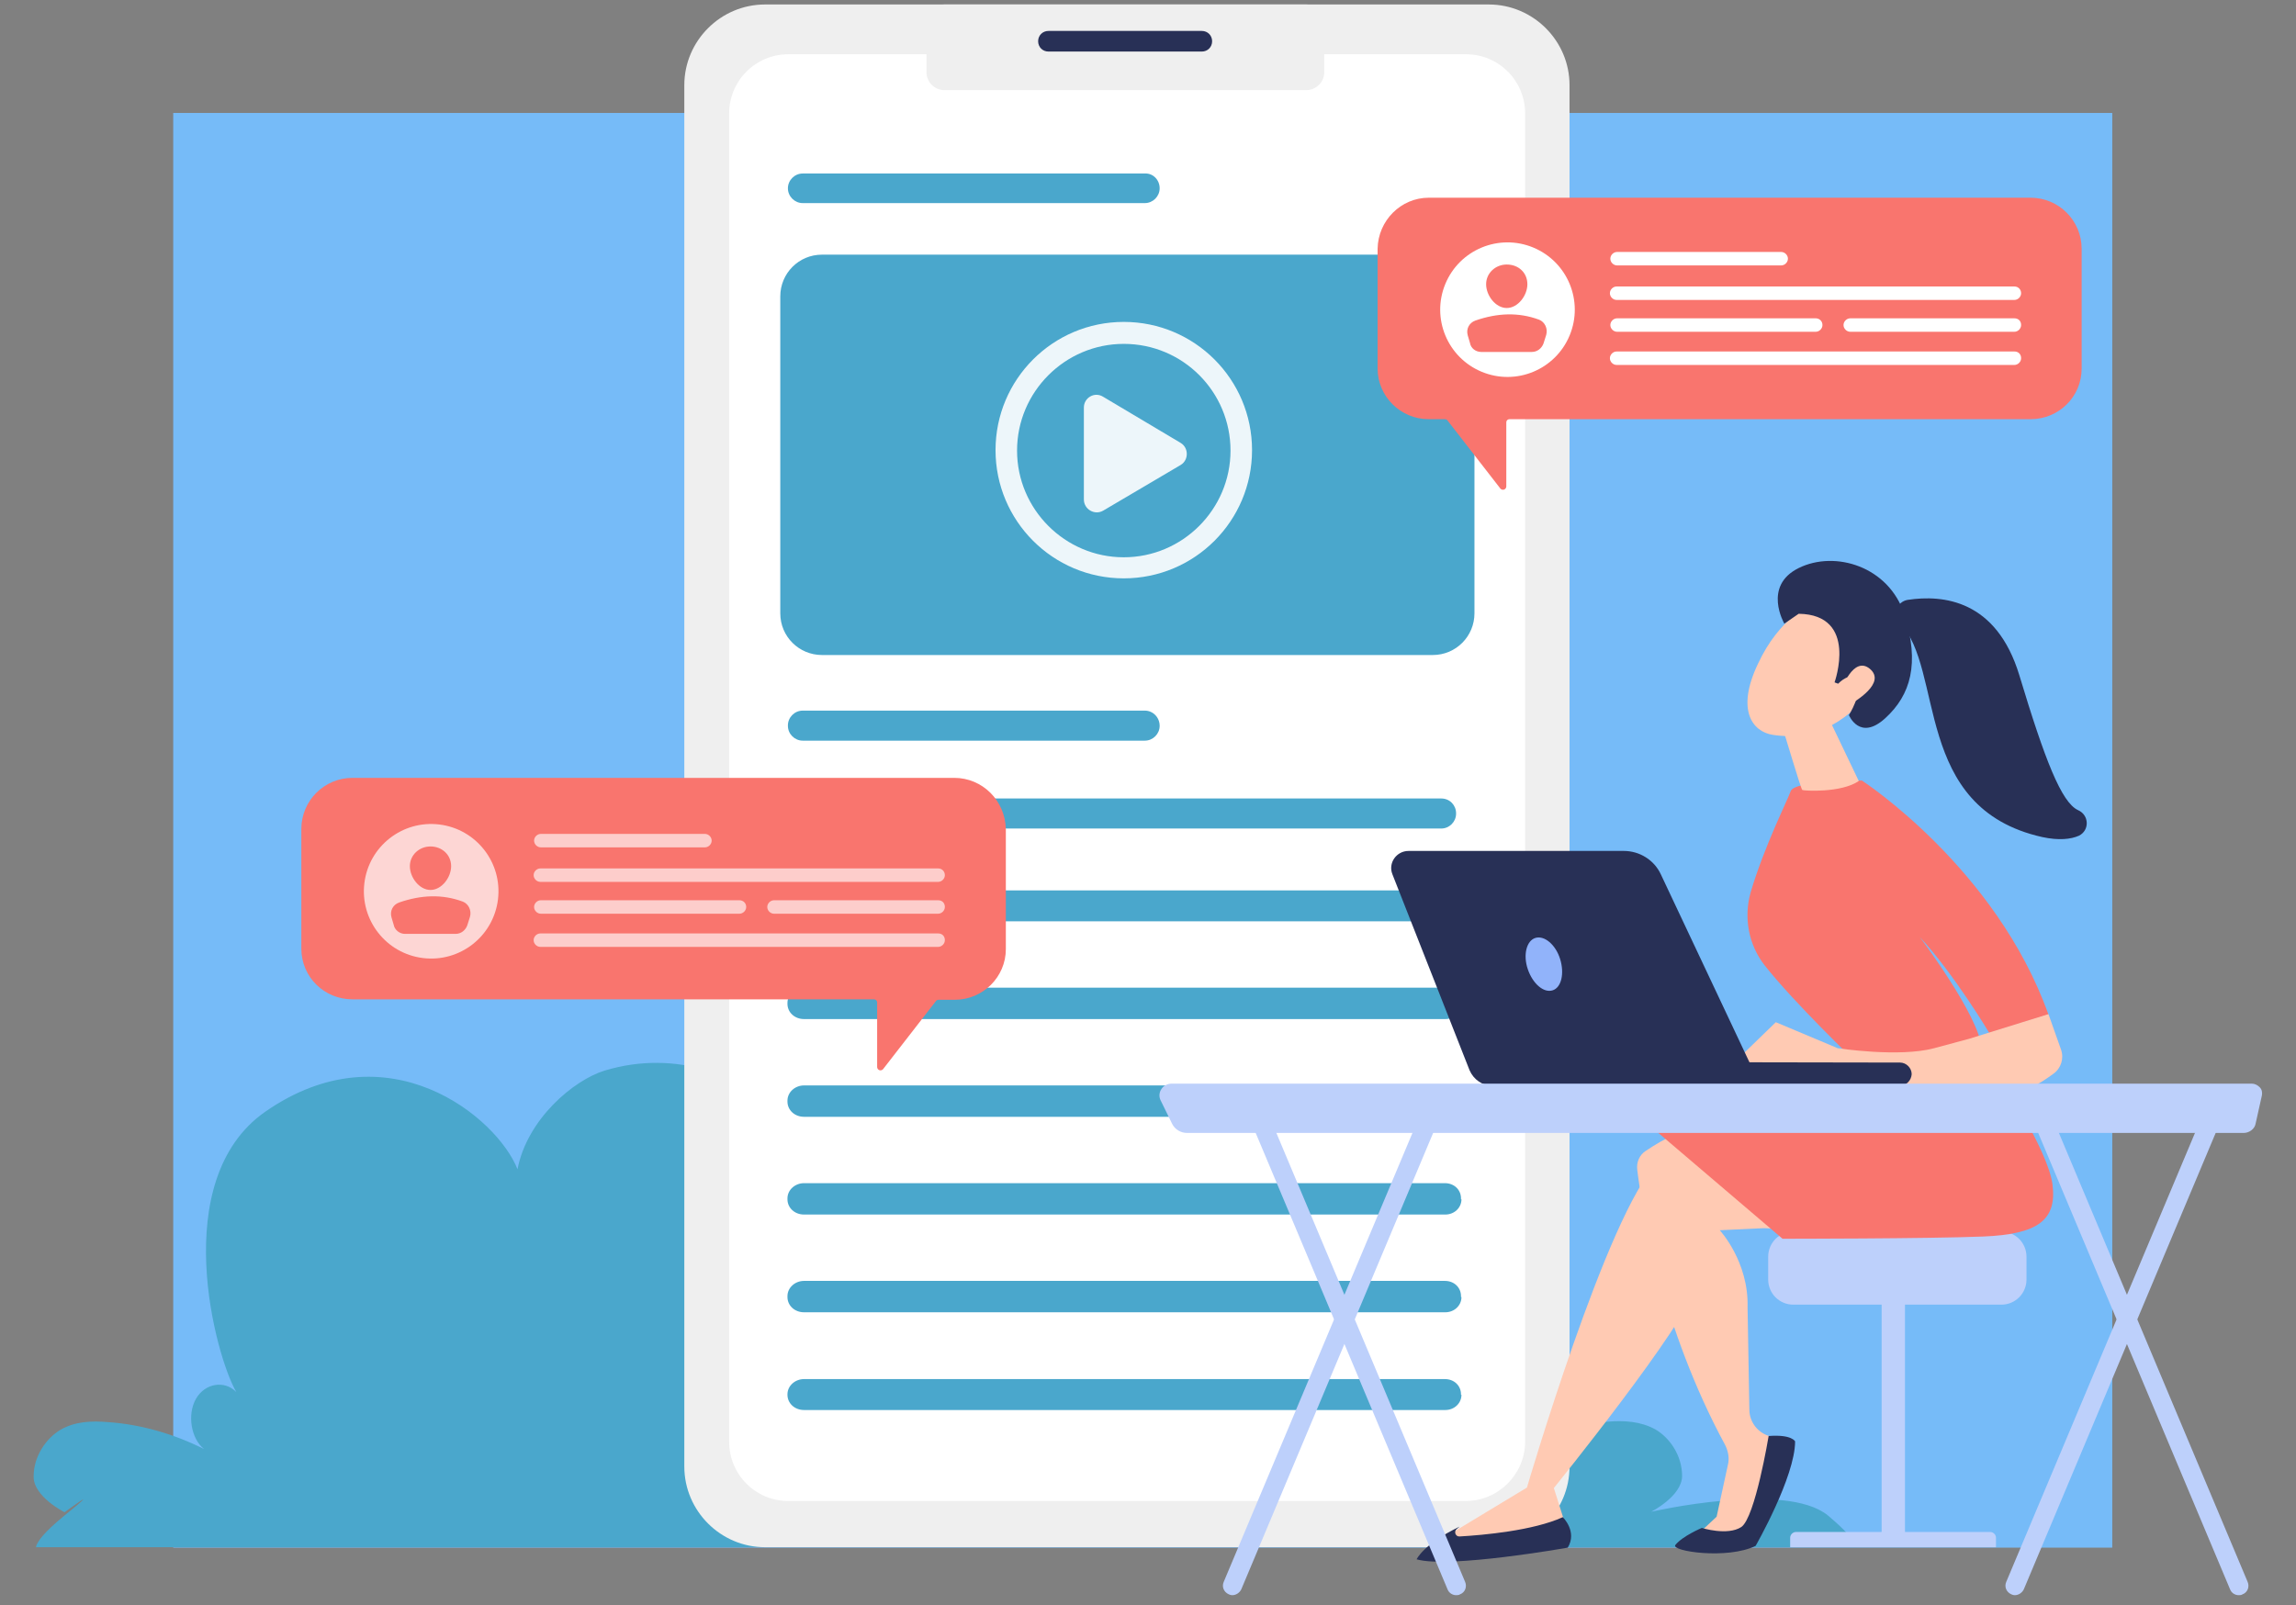 <?xml version="1.0" encoding="UTF-8"?> <!-- Generator: Adobe Illustrator 24.0.1, SVG Export Plug-In . SVG Version: 6.00 Build 0) --> <svg xmlns="http://www.w3.org/2000/svg" xmlns:xlink="http://www.w3.org/1999/xlink" version="1.1" id="Слой_1" x="0px" y="0px" viewBox="0 0 512 358" style="enable-background:new 0 0 512 358;" xml:space="preserve"><rect x="0" y="0" width="512" height="358" fill="#808080" stroke="none"/> <style type="text/css"> .st0{fill:#76BBF8;} .st1{fill:#4AA7CC;} .st2{fill:#BDF3FF;} .st3{fill:#EFEFEF;} .st4{fill:#FFFFFF;} .st5{fill:#283056;} .st6{opacity:0.9;} .st7{fill-rule:evenodd;clip-rule:evenodd;fill:#FFFFFF;} .st8{fill:#F9756E;} .st9{opacity:0.7;fill:#FFFFFF;} .st10{opacity:0.8;} .st11{opacity:0.8;fill:#FFFFFF;} .st12{fill:#BDD0FB;} .st13{fill:#FFCAB3;} .st14{fill:#91B3FA;} </style> <g id="Layer_2_1_"> </g> <g> <g id="Layer_2"> </g> <g> <rect x="38.6" y="25.1" transform="matrix(-1 -4.489177e-11 4.489177e-11 -1 509.627 370.297)" class="st0" width="432.4" height="320"></rect> <g> <path class="st1" d="M414,345.1H8c0.3-1.3,1.9-3.4,6.3-7c9.5-7.7,0.1-0.8,0.1-0.8s-7-3.5-6.9-8c0-4.5,2.8-8.5,6-10.4 c3.3-1.9,7-2,10.6-1.7c7.3,0.5,14.6,2.6,21.4,6c-2.9-2.3-3.8-7.7-1.8-11.2c2-3.5,6.4-4.2,9-1.5c-4.6-7.8-15.4-47.2,6.4-62.5 c27.4-19.1,51.8,1.3,56.3,12.8c2.2-11.3,12.6-19.9,19.4-22c32.5-9.8,56.2,25.2,56.5,25.8c0.3-0.6,0.6-1.2,1-1.8 c3.4-5.7,10.3-15.9,15.4-18.9c14.5-8.5,24.6-9.9,40.1-5.1c6.8,2.1,17.1,10.7,19.4,22c4.4-11.5,25.2-27.3,52.6-8.1 c21.8,15.3,14.7,49.9,10.1,57.7c2.6-2.7,7-2,9,1.5c2,3.4,1.1,8.9-1.8,11.2c6.8-3.4,14.1-5.5,21.4-6c3.6-0.3,7.3-0.1,10.6,1.7 c3.3,1.9,6,5.9,6,10.4c0,4.5-6.9,8-6.9,8s29.9-6.9,39.4,0.8C412,341.7,413.7,343.9,414,345.1z"></path> </g> <path class="st2" d="M409.2,307.3"></path> <g id="XMLID_1661_"> <path id="XMLID_1664_" class="st3" d="M332,345.1H170.6c-9.9,0-18-8.1-18-18V19c0-9.9,8.1-18,18-18H332c9.9,0,18,8.1,18,18v308.1 C350,337.1,341.9,345.1,332,345.1z"></path> <path id="XMLID_1663_" class="st4" d="M326.8,334.8H175.8c-7.3,0-13.2-5.9-13.2-13.2V25.3c0-7.3,5.9-13.2,13.2-13.2h151.1 c7.3,0,13.2,5.9,13.2,13.2v296.4C340,328.9,334.1,334.8,326.8,334.8z"></path> <path id="XMLID_10_" class="st3" d="M291.3,20.1h-80.7c-2.2,0-4-1.8-4-4V5c0-2.2,1.8-4,4-4h80.7c2.2,0,4,1.8,4,4v11.1 C295.3,18.3,293.5,20.1,291.3,20.1z"></path> <path id="XMLID_1662_" class="st5" d="M268,11.5h-34.2c-1.3,0-2.3-1-2.3-2.3v0c0-1.3,1-2.3,2.3-2.3H268c1.3,0,2.3,1,2.3,2.3v0 C270.3,10.5,269.3,11.5,268,11.5z"></path> </g> <circle class="st4" cx="277.5" cy="128.2" r="5.8"></circle> <path class="st1" d="M328.8,66.1c0-5.2-4.2-9.3-9.3-9.3H183.3c-5.2,0-9.3,4.2-9.3,9.3v70.7c0,5.2,4.2,9.3,9.3,9.3h136.2 c5.2,0,9.3-4.2,9.3-9.3V66.1z"></path> <g class="st6"> <path class="st4" d="M250.6,129c-15.8,0-28.6-12.8-28.6-28.6s12.8-28.6,28.6-28.6s28.6,12.8,28.6,28.6S266.4,129,250.6,129z M250.6,76.7c-13.1,0-23.8,10.7-23.8,23.8s10.7,23.8,23.8,23.8c13.1,0,23.8-10.7,23.8-23.8S263.8,76.7,250.6,76.7z"></path> <path class="st7" d="M241.7,111.4V90.9c0-2.2,2.4-3.6,4.3-2.4l17.3,10.3c1.8,1.1,1.8,3.8,0,4.9L246,113.9 C244.1,115,241.7,113.6,241.7,111.4z"></path> </g> <g> <path class="st1" d="M325.9,202.1c0,1.9-1.6,3.4-3.6,3.4H179.3c-2.1,0-3.7-1.5-3.7-3.4V202c0-1.9,1.7-3.4,3.7-3.4h142.9 c2.1,0,3.6,1.5,3.6,3.4V202.1z"></path> <path class="st1" d="M325.9,223.9c0,1.9-1.6,3.4-3.6,3.4H179.3c-2.1,0-3.7-1.5-3.7-3.4v-0.2c0-1.9,1.7-3.4,3.7-3.4h142.9 c2.1,0,3.6,1.5,3.6,3.4V223.9z"></path> <path class="st1" d="M325.9,245.7c0,1.9-1.6,3.4-3.6,3.4H179.3c-2.1,0-3.7-1.5-3.7-3.4v-0.2c0-1.9,1.7-3.4,3.7-3.4h142.9 c2.1,0,3.6,1.5,3.6,3.4V245.7z"></path> <path class="st1" d="M325.9,267.5c0,1.9-1.6,3.4-3.6,3.4H179.3c-2.1,0-3.7-1.5-3.7-3.4v-0.2c0-1.9,1.7-3.4,3.7-3.4h142.9 c2.1,0,3.6,1.5,3.6,3.4V267.5z"></path> <path class="st1" d="M325.9,289.3c0,1.9-1.6,3.4-3.6,3.4H179.3c-2.1,0-3.7-1.5-3.7-3.4v-0.2c0-1.9,1.7-3.4,3.7-3.4h142.9 c2.1,0,3.6,1.5,3.6,3.4V289.3z"></path> <path class="st1" d="M325.9,311.1c0,1.9-1.6,3.4-3.6,3.4H179.3c-2.1,0-3.7-1.5-3.7-3.4V311c0-1.9,1.7-3.4,3.7-3.4h142.9 c2.1,0,3.6,1.5,3.6,3.4V311.1z"></path> </g> <path class="st1" d="M258.6,42c0,1.8-1.5,3.3-3.3,3.3h-76.3c-1.8,0-3.3-1.5-3.3-3.3V42c0-1.8,1.5-3.3,3.3-3.3h76.3 C257.1,38.6,258.6,40.1,258.6,42L258.6,42z"></path> <path class="st1" d="M258.6,161.9c0,1.8-1.5,3.3-3.3,3.3h-76.3c-1.8,0-3.3-1.5-3.3-3.3v-0.1c0-1.8,1.5-3.3,3.3-3.3h76.3 C257.1,158.5,258.6,160,258.6,161.9L258.6,161.9z"></path> <path class="st1" d="M321.4,178.1h-66.2h-10.2h-66.2c-1.8,0-3.3,1.5-3.3,3.3v0.1c0,1.8,1.5,3.3,3.3,3.3h66.2h10.2h66.2 c1.8,0,3.3-1.5,3.3-3.3v-0.1C324.7,179.6,323.3,178.1,321.4,178.1z"></path> <path class="st8" d="M212.8,173.5H78.6c-6.3,0-11.4,5.1-11.4,11.4v26.7c0,6.3,5.1,11.3,11.4,11.3h116.3c0.4,0,0.7,0.3,0.7,0.7V238 c0,0.3,0.2,0.6,0.5,0.7c0.3,0.1,0.6,0,0.8-0.2l11.8-15.2c0.1-0.2,0.4-0.3,0.6-0.3h3.6c6.3,0,11.4-5.1,11.4-11.3v-26.7 C224.2,178.6,219.1,173.5,212.8,173.5z"></path> <g> <g> <ellipse transform="matrix(0.122 -0.993 0.993 0.122 -113.069 269.858)" class="st9" cx="96" cy="198.9" rx="15" ry="15"></ellipse> <path class="st8" d="M100.6,193.2c0,2.5-2.1,5.3-4.6,5.3s-4.6-2.8-4.6-5.3c0-2.5,2.1-4.4,4.6-4.4S100.6,190.6,100.6,193.2z"></path> <path class="st8" d="M90.3,208.3h11.3c1.2,0,2.2-0.8,2.6-1.9l0.6-1.9c0.4-1.4-0.3-2.9-1.6-3.4c-4.6-1.7-9.3-1.5-14.2,0.2 c-1.4,0.5-2.1,1.9-1.7,3.3l0.5,1.7C88,207.4,89.1,208.3,90.3,208.3z"></path> </g> <g class="st10"> <path class="st11" d="M158.7,187.5c0,0.8-0.7,1.5-1.5,1.5h-36.6c-0.8,0-1.5-0.7-1.5-1.5l0,0c0-0.8,0.7-1.5,1.5-1.5h36.6 C158,186,158.7,186.7,158.7,187.5L158.7,187.5z"></path> <path class="st11" d="M210.7,202.3c0,0.8-0.7,1.5-1.5,1.5h-36.6c-0.8,0-1.5-0.7-1.5-1.5l0,0c0-0.8,0.7-1.5,1.5-1.5h36.6 C210.1,200.8,210.7,201.4,210.7,202.3L210.7,202.3z"></path> <path class="st11" d="M210.7,195.2c0,0.8-0.7,1.5-1.5,1.5h-88.7c-0.8,0-1.5-0.7-1.5-1.5l0,0c0-0.8,0.7-1.5,1.5-1.5h88.7 C210.1,193.7,210.7,194.4,210.7,195.2L210.7,195.2z"></path> <path class="st11" d="M210.7,209.7c0,0.8-0.7,1.5-1.5,1.5h-88.7c-0.8,0-1.5-0.7-1.5-1.5l0,0c0-0.8,0.7-1.5,1.5-1.5h88.7 C210.1,208.2,210.7,208.8,210.7,209.7L210.7,209.7z"></path> <path class="st11" d="M166.4,202.3c0,0.8-0.7,1.5-1.5,1.5h-44.3c-0.8,0-1.5-0.7-1.5-1.5l0,0c0-0.8,0.7-1.5,1.5-1.5h44.3 C165.7,200.8,166.4,201.4,166.4,202.3L166.4,202.3z"></path> </g> </g> <path class="st8" d="M318.6,44.1h134.2c6.3,0,11.4,5.1,11.4,11.4v26.7c0,6.3-5.1,11.3-11.4,11.3H336.6c-0.4,0-0.7,0.3-0.7,0.7 v14.3c0,0.3-0.2,0.6-0.5,0.7c-0.3,0.1-0.6,0-0.8-0.2l-11.8-15.2c-0.1-0.2-0.4-0.3-0.6-0.3h-3.6c-6.3,0-11.4-5.1-11.4-11.3V55.5 C307.3,49.2,312.4,44.1,318.6,44.1z"></path> <g> <ellipse transform="matrix(0.383 -0.924 0.924 0.383 143.629 353.069)" class="st4" cx="336" cy="69.1" rx="15" ry="15"></ellipse> <path class="st8" d="M340.6,63.4c0,2.5-2.1,5.3-4.6,5.3c-2.5,0-4.6-2.8-4.6-5.3s2.1-4.4,4.6-4.4C338.6,59,340.6,60.8,340.6,63.4z "></path> <path class="st8" d="M330.3,78.5h11.3c1.2,0,2.2-0.8,2.6-1.9l0.6-1.9c0.4-1.4-0.3-2.9-1.6-3.4c-4.6-1.7-9.3-1.5-14.2,0.2 c-1.4,0.5-2.1,1.9-1.7,3.3l0.5,1.7C328,77.7,329.1,78.5,330.3,78.5z"></path> </g> <g> <path class="st4" d="M398.7,57.7c0,0.8-0.7,1.5-1.5,1.5h-36.6c-0.8,0-1.5-0.7-1.5-1.5l0,0c0-0.8,0.7-1.5,1.5-1.5h36.6 C398,56.2,398.7,56.9,398.7,57.7L398.7,57.7z"></path> <path class="st4" d="M450.7,72.5c0,0.8-0.7,1.5-1.5,1.5h-36.6c-0.8,0-1.5-0.7-1.5-1.5l0,0c0-0.8,0.7-1.5,1.5-1.5h36.6 C450.1,71,450.7,71.6,450.7,72.5L450.7,72.5z"></path> <path class="st4" d="M450.7,65.4c0,0.8-0.7,1.5-1.5,1.5h-88.7c-0.8,0-1.5-0.7-1.5-1.5l0,0c0-0.8,0.7-1.5,1.5-1.5h88.7 C450.1,63.9,450.7,64.6,450.7,65.4L450.7,65.4z"></path> <path class="st4" d="M450.7,79.9c0,0.8-0.7,1.5-1.5,1.5h-88.7c-0.8,0-1.5-0.7-1.5-1.5l0,0c0-0.8,0.7-1.5,1.5-1.5h88.7 C450.1,78.4,450.7,79,450.7,79.9L450.7,79.9z"></path> <path class="st4" d="M406.4,72.5c0,0.8-0.7,1.5-1.5,1.5h-44.3c-0.8,0-1.5-0.7-1.5-1.5l0,0c0-0.8,0.7-1.5,1.5-1.5h44.3 C405.7,71,406.4,71.6,406.4,72.5L406.4,72.5z"></path> </g> <g> <g> <rect x="419.6" y="287.4" class="st12" width="5.2" height="56.6"></rect> <path class="st12" d="M445.1,345.1h-45.9V343c0-0.7,0.6-1.3,1.3-1.3h43.3c0.7,0,1.3,0.6,1.3,1.3V345.1z"></path> <path class="st12" d="M451.9,285.4c0,3.1-2.5,5.6-5.6,5.6h-46.4c-3.1,0-5.6-2.5-5.6-5.6v-5.1c0-3.1,2.5-5.6,5.6-5.6h46.4 c3.1,0,5.6,2.5,5.6,5.6V285.4z"></path> </g> <g> <path class="st13" d="M383.5,249.6c0,0-7.8,1.2-16.5,7.1c-1.4,0.9-2.1,2.5-1.9,4.2c1,8.3,5.4,35.2,19.6,61.4 c0.7,1.4,1,3,0.6,4.5l-2.5,11.5l-4.6,4.3H390l7.9-21.2l-3.4-1.1c-2.6-0.8-4.4-3.2-4.4-5.9l-0.4-22.8c0.3-10.2-6.2-17.2-6.2-17.2 l18.8-0.9L383.5,249.6z"></path> <path class="st5" d="M373.6,344.6c-1.1,1.4,11.6,3.3,17.9,0.2c0,0,8.8-15.4,8.8-23.3c0,0-0.7-1.6-5.9-1.2c0,0-3,18.2-6.1,20.3 c-3.1,2-8.8,0.2-8.8,0.2S375.2,342.6,373.6,344.6z"></path> <path class="st13" d="M399.9,274.7c-0.1-0.2-20.3-2.4-20.3-2.4s0.7,6.1-1.4,14.6c-2.1,8.4-31.7,45-31.7,45l3.1,9.8 c-9.6,3.3-19,3.9-28.3,1.7l19.2-11.6c0,0,18-61.4,29-72.3l20.2-7L399.9,274.7z"></path> <path class="st8" d="M445.1,239c0,0,11.6,17.3,12.6,25.2c1,7.9-3.2,11.1-15.4,11.6c-12.2,0.5-44.8,0.5-44.8,0.5l-27.8-23.7 c0,0,20.2-7.2,25.5-9.3C400.6,241.2,445.1,239,445.1,239z"></path> <path class="st5" d="M348.5,338.4c0,0,3.3,3.2,1.1,6.8c0,0-26.5,4.7-33.7,2.6c0,0,1.5-3.4,9.6-7.3l-0.6,0.5 c-0.8,0.6-0.3,1.8,0.6,1.7C330.8,342.4,341.9,341.4,348.5,338.4z"></path> </g> <g> <path class="st8" d="M413.7,236.7c0,0-13.5-12.9-20.2-21.4c-3.6-4.6-4.7-10.7-3.1-16.3c3-10.2,8.4-20.9,8.9-22.5 c0.8-2.5,15.9-2.4,15.9-2.4s29.9,19.4,41.6,52.2l-13.2,4.1c0,0-7.8-13.1-15.5-21.4c0,0,13.3,17.6,13.8,24.8L413.7,236.7z"></path> <path class="st13" d="M397.5,162.3c0.2,0.5,4.1,13.7,4.4,13.9s8.7,0.7,12.6-2l-6.7-14L397.5,162.3z"></path> <path class="st13" d="M404,134.7c0,0-7.2,3-12,13.4c-4.9,10.3-1.2,15.1,3.3,15.8c4.6,0.7,11.4,0.6,18.6-6.1 C421.2,151,413.3,131.1,404,134.7z"></path> <path class="st5" d="M409.1,152.2c0,0,5.4-15.1-8-15.3l-3.2,2.2c0,0-4.9-8.4,3.2-12.4c8.1-4,20.1-0.4,23.6,10.4 c3.4,10.9,1.4,17.9-4.3,23.1c-5.7,5.2-8.1-0.7-8.1-0.7s3.1-4.9,1.8-7.5c-1.3-2.6-4.2,0.5-4.2,0.5L409.1,152.2z"></path> <path class="st13" d="M410.6,153.9c0,0,2.7-7.8,6.4-4.7c3.6,3.1-3,7.2-5.5,8.5L410.6,153.9z"></path> <path class="st13" d="M386.1,237.6l9.9-9.6l13.8,5.8c0,0,13.7,2.1,21.5,0c7.8-2.1,7.8-2.1,7.8-2.1l17.7-5.5l2.8,7.9 c0.7,2,0,4.2-1.7,5.4c-1.5,1.1-3.3,2.3-4.5,2.8c-2.3,1-57.5-0.7-57.5-0.7L386.1,237.6z"></path> <path class="st5" d="M423.6,138.9c-1.7-1.8-0.6-4.7,1.8-5.1c7.9-1.2,19.8,0,24.9,16.8c5.7,18.9,9.4,28.4,13.1,30.1 c2.5,1.1,2.6,4.5,0.2,5.7c-1.8,0.8-4.5,1.1-8.2,0.3C426.4,180.2,433.7,149.2,423.6,138.9z"></path> </g> <g> <path class="st5" d="M423.8,242.2c0,0-0.1,0-0.1,0l-57.7-0.1c-1.4,0-2.6-1.2-2.6-2.6c0-1.4,1.2-2.6,2.6-2.6l57.7,0.1 c1.4,0,2.6,1.2,2.6,2.6C426.2,241,425.1,242.1,423.8,242.2z"></path> <path class="st5" d="M314.1,189.8h48c3.5,0,6.8,2,8.3,5.3l22.2,47.1h-59.7c-2.3,0-4.3-1.4-5.2-3.5L310.5,195 C309.5,192.5,311.4,189.8,314.1,189.8z"></path> <path class="st14" d="M347.9,213.9c1,3.2,0.3,6.4-1.7,7c-2,0.6-4.4-1.5-5.5-4.7s-0.3-6.4,1.7-7 C344.4,208.6,346.9,210.7,347.9,213.9z"></path> </g> <g> <g> <path class="st12" d="M274.8,355.8c-0.3,0-0.6-0.1-0.8-0.2c-1.1-0.5-1.6-1.7-1.1-2.8l44.3-105.4c0.5-1.1,1.7-1.6,2.8-1.1 c1.1,0.5,1.6,1.7,1.1,2.8l-44.3,105.4C276.4,355.3,275.6,355.8,274.8,355.8z"></path> <path class="st12" d="M324.7,355.8c-0.8,0-1.6-0.5-1.9-1.3l-44.3-105.4c-0.5-1.1,0-2.4,1.1-2.8c1.1-0.5,2.3,0,2.8,1.1 l44.3,105.4c0.5,1.1,0,2.4-1.1,2.8C325.3,355.8,325,355.8,324.7,355.8z"></path> <path class="st12" d="M449.3,355.8c-0.3,0-0.6-0.1-0.8-0.2c-1.1-0.5-1.6-1.7-1.1-2.8l44.3-105.4c0.5-1.1,1.7-1.6,2.8-1.1 c1.1,0.5,1.6,1.7,1.1,2.8l-44.3,105.4C450.9,355.3,450.1,355.8,449.3,355.8z"></path> <path class="st12" d="M499.2,355.8c-0.8,0-1.6-0.5-1.9-1.3l-44.3-105.4c-0.5-1.1,0-2.4,1.1-2.8c1.1-0.5,2.3,0,2.8,1.1 l44.3,105.4c0.5,1.1,0,2.4-1.1,2.8C499.8,355.8,499.5,355.8,499.2,355.8z"></path> </g> <path class="st12" d="M504.4,244.3c0.1-0.7,0-1.3-0.5-1.8c-0.5-0.5-1.1-0.8-1.8-0.8H261.3c-0.9,0-1.8,0.4-2.3,1.2 c-0.5,0.7-0.6,1.7-0.2,2.5l2.6,5.3c0.6,1.2,1.9,2,3.3,2h235.6c1.3,0,2.5-0.9,2.7-2.1L504.4,244.3z"></path> </g> </g> </g> </g> </svg> 